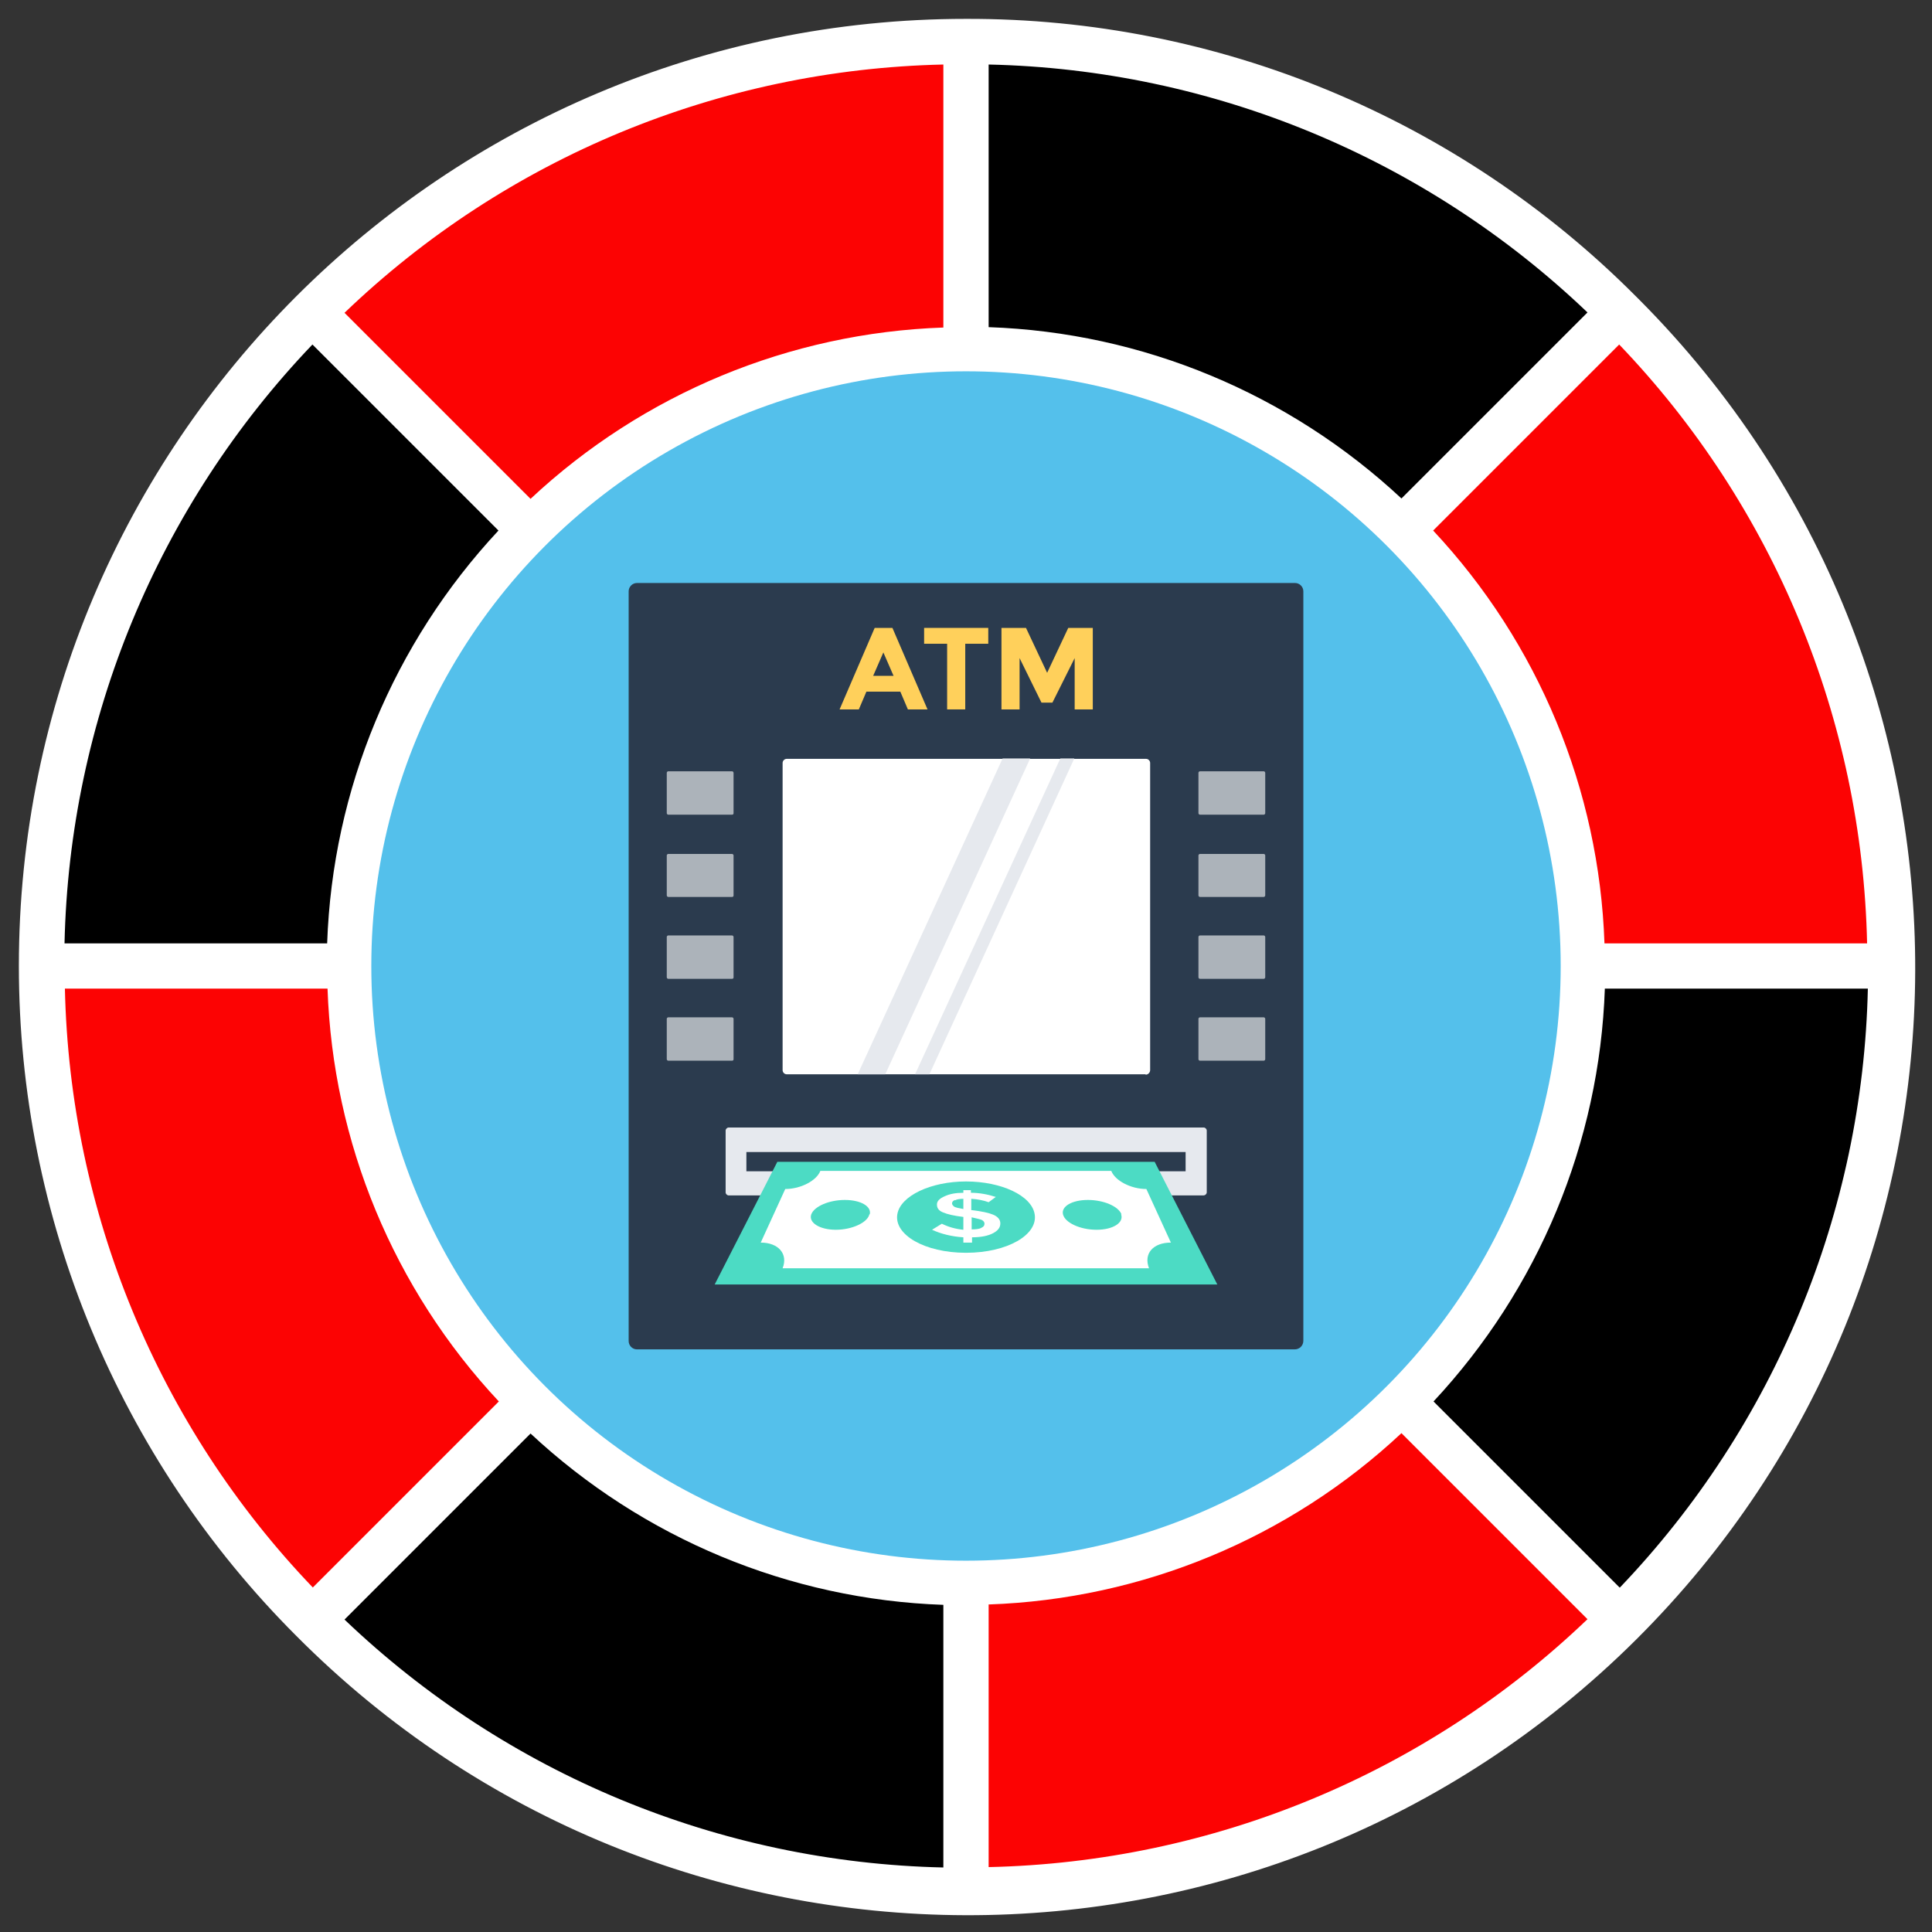<?xml version="1.0" encoding="UTF-8"?>
<svg id="Layer_1" xmlns="http://www.w3.org/2000/svg" version="1.1" viewBox="0 0 512 512">
  <rect x="0" y="0" width="512" height="512" fill="#333333" stroke="none"/>
  <!-- Generator: Adobe Illustrator 29.3.1, SVG Export Plug-In . SVG Version: 2.1.0 Build 151)  -->
  <defs>
    <style>
      .st0 {
        fill: #ffd05b;
      }

      .st1 {
        fill: #2b3b4e;
      }

      .st2 {
        fill: #fcfcfc;
      }

      .st3 {
        fill: #acb3ba;
      }

      .st4 {
        fill: #fff;
      }

      .st5 {
        fill: #fc0303;
      }

      .st6 {
        fill: #e6e9ee;
      }

      .st7 {
        fill: #4cdbc4;
      }

      .st8 {
        fill: #54c0eb;
      }
    </style>
  </defs>
  <path class="st2" d="M371.5,140.5c63.8,63.8,63.8,167.2,0,231-63.8,63.8-167.2,63.8-231,0-63.8-63.8-63.8-167.2,0-231,30.6-30.6,72.2-47.8,115.5-47.8,43.3,0,84.9,17.2,115.5,47.8Z"/>
  <path class="st5" d="M501,256h-81.7c0-43.3-17.2-84.9-47.8-115.5l57.8-57.8c46,45.9,71.8,108.2,71.8,173.2Z"/>
  <path class="st5" d="M256,11v81.7c-43.3,0-84.9,17.2-115.5,47.8l-57.8-57.7C128.7,36.7,191,10.9,256,11Z"/>
  <path class="st5" d="M140.5,371.5l-57.7,57.8c-46-45.9-71.8-108.2-71.8-173.2h81.7c0,43.3,17.2,84.9,47.8,115.5Z"/>
  <path class="st5" d="M371.5,371.5l57.8,57.8c-45.9,46-108.2,71.8-173.2,71.8v-81.7c43.3,0,84.9-17.2,115.5-47.8Z"/>
  <path d="M256,419.3v81.7c-65,0-127.3-25.7-173.2-71.8l57.8-57.8c30.6,30.7,72.2,47.9,115.5,47.8Z"/>
  <path d="M419.3,256h81.7c0,65-25.7,127.3-71.8,173.2l-57.8-57.8c30.7-30.6,47.9-72.2,47.8-115.5Z"/>
  <path d="M256,11c65,0,127.3,25.7,173.2,71.8l-57.8,57.8c-30.6-30.7-72.2-47.9-115.5-47.8V11Z"/>
  <path d="M82.8,82.8l57.8,57.8c-30.7,30.6-47.9,72.2-47.8,115.5H11c0-65,25.7-127.3,71.8-173.2Z"/>
  <path class="st4" d="M256,5c-138.6,0-251,112.4-251,251,0,66.6,26.4,130.4,73.5,177.5,97.7,98.3,256.7,98.8,355,1.1s98.8-256.7,1.1-355c-.4-.4-.7-.7-1.1-1.1C386.5,31.3,322.6,4.8,256,5ZM262,17.1c59.3,1.3,115.9,24.8,158.7,65.7l-49.3,49.3c-29.8-27.8-68.6-44-109.4-45.4V17.1ZM250,17.1v69.7c-40.7,1.4-79.6,17.5-109.4,45.4l-49.3-49.3C134.1,41.8,190.7,18.4,250,17.1ZM82.8,91.3l49.3,49.3c-27.8,29.8-44,68.6-45.4,109.4H17.1c1.3-59.3,24.8-115.9,65.7-158.7ZM17.1,262h69.7c1.4,40.7,17.5,79.6,45.4,109.4l-49.3,49.3c-41-42.8-64.4-99.4-65.7-158.7ZM250,494.9c-59.3-1.3-115.9-24.8-158.7-65.7l49.3-49.3c29.8,27.8,68.6,44,109.4,45.4v69.7ZM98.7,256c0-86.8,70.6-157.3,157.3-157.3s157.3,70.6,157.3,157.3-70.6,157.3-157.3,157.3-157.3-70.6-157.3-157.3ZM262,494.9v-69.7c40.7-1.4,79.6-17.5,109.4-45.4l49.3,49.3c-42.8,41-99.4,64.4-158.7,65.7ZM429.2,420.7l-49.3-49.3c27.8-29.8,44-68.6,45.4-109.4h69.7c-1.3,59.3-24.8,115.9-65.7,158.7ZM425.2,250c-1.4-40.7-17.5-79.6-45.4-109.4l49.3-49.3c41,42.8,64.4,99.4,65.7,158.7h-69.7Z"/>
  <g>
    <circle class="st8" cx="256" cy="256" r="157.6"/>
    <path class="st1" d="M343.2,357.6h-174.4c-1.2,0-2.2-1-2.2-2.2v-198.7c0-1.2,1-2.2,2.2-2.2h174.4c1.2,0,2.2,1,2.2,2.2v198.6c0,1.3-1,2.3-2.3,2.3Z"/>
    <path class="st4" d="M303.6,284.7h-95.1c-.6,0-1.1-.5-1.1-1.1v-81.4c0-.6.5-1.1,1.1-1.1h95.2c.6,0,1.1.5,1.1,1.1v81.4c0,.6-.5,1.2-1.2,1.2Z"/>
    <g>
      <polygon class="st6" points="281 201 242.5 284.7 246.3 284.7 284.7 201 281 201"/>
      <polygon class="st6" points="265.7 201 227.3 284.7 234.6 284.7 273 201 265.7 201"/>
    </g>
    <g>
      <path class="st3" d="M334.9,215.9h-16.9c-.2,0-.4-.2-.4-.4v-10.7c0-.2.2-.4.4-.4h16.9c.2,0,.4.2.4.4v10.7c0,.2-.2.4-.4.4Z"/>
      <path class="st3" d="M334.9,237.7h-16.9c-.2,0-.4-.2-.4-.4v-10.6c0-.2.2-.4.4-.4h16.9c.2,0,.4.2.4.4v10.6c0,.2-.2.4-.4.4Z"/>
      <path class="st3" d="M334.9,259.4h-16.9c-.2,0-.4-.2-.4-.4v-10.7c0-.2.2-.4.4-.4h16.9c.2,0,.4.2.4.4v10.7c0,.2-.2.4-.4.4Z"/>
      <path class="st3" d="M334.9,281.1h-16.9c-.2,0-.4-.2-.4-.4v-10.7c0-.2.2-.4.4-.4h16.9c.2,0,.4.2.4.4v10.7c0,.2-.2.4-.4.4Z"/>
      <path class="st3" d="M194,215.9h-16.9c-.2,0-.4-.2-.4-.4v-10.7c0-.2.2-.4.4-.4h16.9c.2,0,.4.2.4.4v10.7c0,.2-.1.4-.4.4Z"/>
      <path class="st3" d="M194,237.7h-16.9c-.2,0-.4-.2-.4-.4v-10.6c0-.2.2-.4.4-.4h16.9c.2,0,.4.2.4.4v10.6c0,.2-.1.4-.4.4Z"/>
      <path class="st3" d="M194,259.4h-16.9c-.2,0-.4-.2-.4-.4v-10.7c0-.2.2-.4.4-.4h16.9c.2,0,.4.2.4.4v10.7c0,.2-.1.4-.4.4Z"/>
      <path class="st3" d="M194,281.1h-16.9c-.2,0-.4-.2-.4-.4v-10.7c0-.2.2-.4.4-.4h16.9c.2,0,.4.2.4.4v10.7c0,.2-.1.4-.4.4Z"/>
    </g>
    <path class="st6" d="M318.9,316.8h-125.8c-.4,0-.8-.4-.8-.8v-16.4c0-.4.4-.8.8-.8h125.9c.4,0,.8.4.8.8v16.4c0,.4-.4.8-.9.8Z"/>
    <rect class="st1" x="197.8" y="305.3" width="116.4" height="5.1"/>
    <polygon class="st7" points="322.6 340.4 189.4 340.4 206 307.9 306 307.9 322.6 340.4"/>
    <path class="st4" d="M201.6,329.3l6.5-14.2c4.1,0,8.3-2.2,9.3-4.8h77.1c1,2.6,5.2,4.8,9.3,4.8l6.5,14.2c-4.7,0-7.3,2.9-5.8,6.8h-97.1c1.5-3.8-1.1-6.8-5.8-6.8Z"/>
    <g>
      <path class="st7" d="M274.2,321.8c.9,5.4-7.2,10.2-18.2,10.2s-19.1-4.8-18.2-10.2c.8-4.9,8.9-8.7,18.2-8.7,9.3,0,17.4,3.7,18.2,8.7Z"/>
      <path class="st7" d="M297.1,321.8c.8,2.2-2.1,4.1-6.5,4.1s-8.4-1.9-8.9-4.1c-.5-2.1,2.4-3.8,6.6-3.8s8.1,1.7,8.9,3.8Z"/>
      <path class="st7" d="M230.4,321.8c-.5,2.2-4.6,4.1-8.9,4.1s-7.3-1.9-6.5-4.1c.8-2.1,4.7-3.8,8.9-3.8s7.1,1.7,6.6,3.8Z"/>
    </g>
    <path class="st4" d="M255.3,329.3v-1.4c-3.1-.2-5.9-.9-8.3-2l2.6-1.6c1.8.9,3.7,1.4,5.7,1.6v-3.4c-2.5-.3-4.2-.7-5.4-1.2s-1.6-1.2-1.6-2.1.7-1.6,2.1-2.2c1.3-.6,2.9-.9,4.9-.9v-.7h2v.7c2.2,0,4.4.4,6.6,1.1l-1.9,1.4c-1.4-.5-2.9-.8-4.6-.9v3h.2c2.5.3,4.4.7,5.6,1.2s1.9,1.3,1.9,2.3c0,1.1-.6,1.9-1.9,2.6s-3.2,1.1-5.6,1.1v1.4h-2.3q0,.1,0,.1ZM253.1,318c-.6.2-.8.6-.8.9s.2.6.6.9c.4.2,1.2.4,2.4.6v-2.7c-.9,0-1.7.1-2.2.4ZM260,325.4c.6-.2.9-.6.9-1.1,0-.4-.2-.7-.7-1-.5-.2-1.4-.4-2.7-.7v3.2c1.1,0,2-.1,2.6-.4Z"/>
    <g>
      <path class="st0" d="M240.6,188l-2-4.7h-9l-2,4.7h-5.1l9.3-21.6h4.7l9.3,21.6h-5.1ZM234.1,172.9l-2.7,6.2h5.4l-2.7-6.2Z"/>
      <path class="st0" d="M255.8,170.6v17.4h-4.8v-17.4h-6.1v-4.2h17v4.2h-6.1Z"/>
      <path class="st0" d="M284.8,174.4l-5.9,11.8h-2.9l-5.8-11.8v13.6h-4.8v-21.6h6.5l5.6,11.9,5.6-11.9h6.5v21.6h-4.8v-13.6h0Z"/>
    </g>
  </g>
</svg>